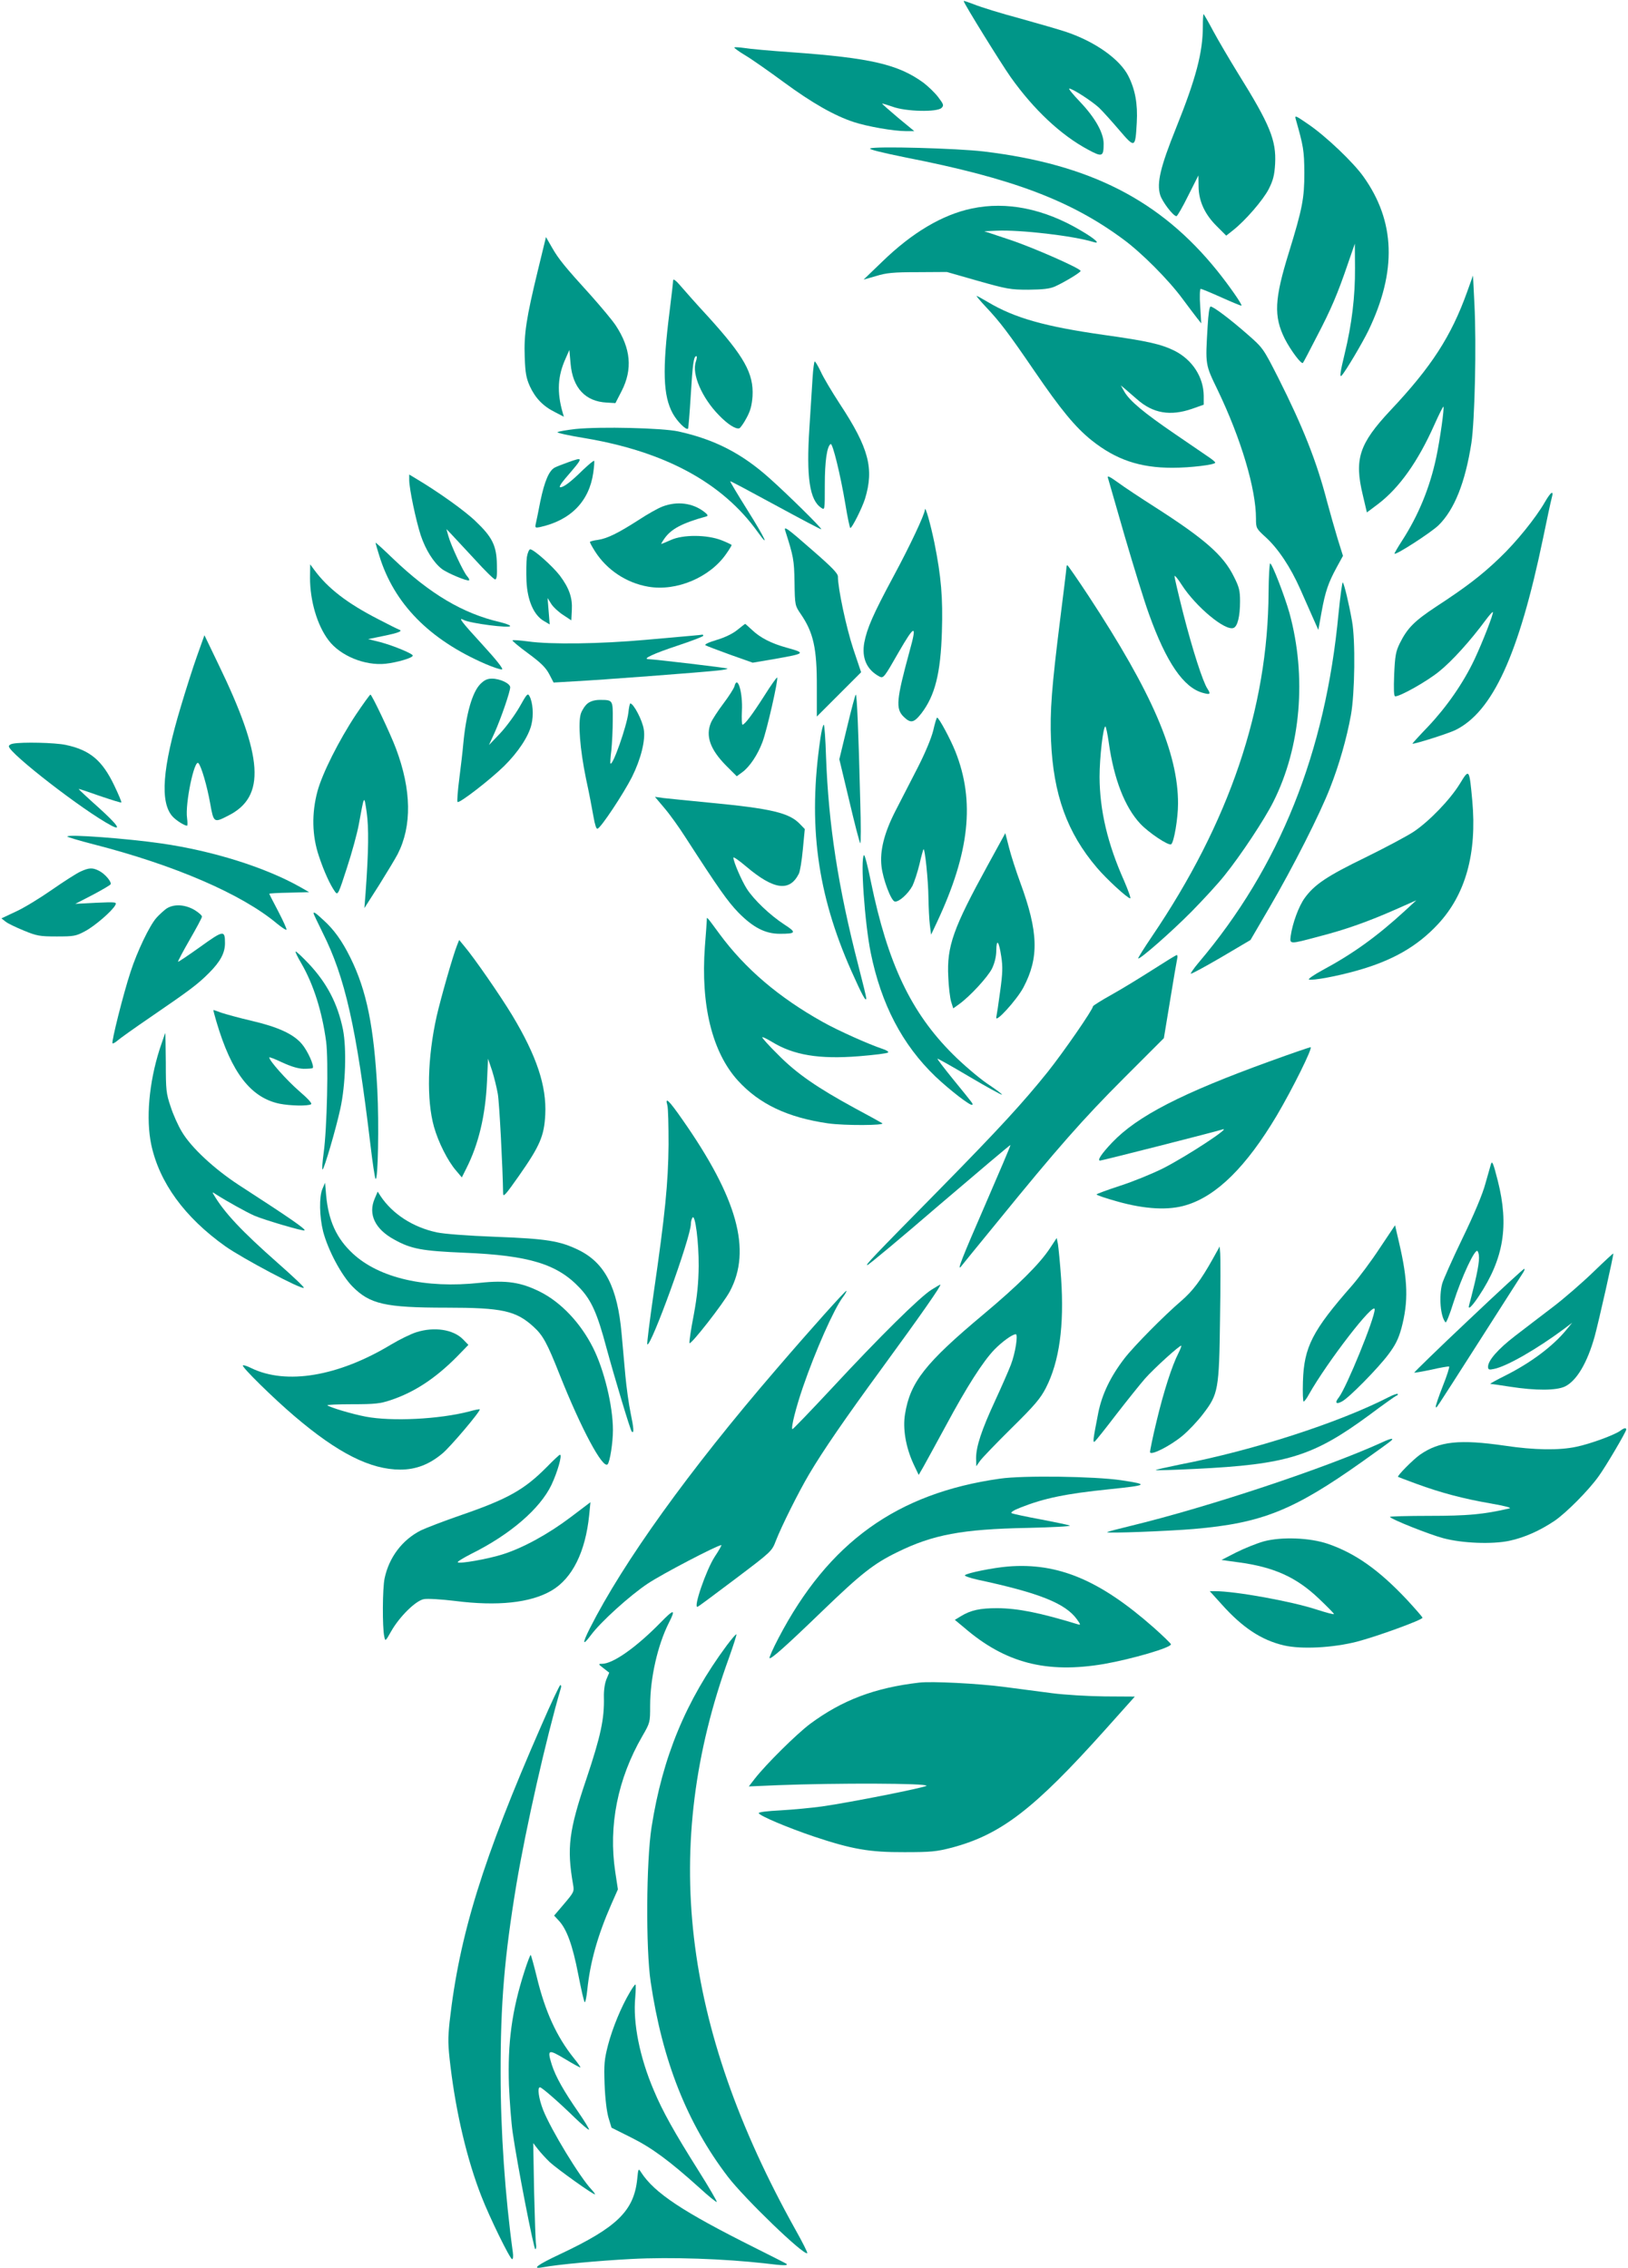 <?xml version="1.0" standalone="no"?>
<!DOCTYPE svg PUBLIC "-//W3C//DTD SVG 20010904//EN"
 "http://www.w3.org/TR/2001/REC-SVG-20010904/DTD/svg10.dtd">
<svg version="1.0" xmlns="http://www.w3.org/2000/svg"
 width="919pt" height="1280pt" viewBox="0 0 919 1280"
 preserveAspectRatio="xMidYMid meet">
<g transform="translate(0,1280) scale(0.1,-0.1)"
fill="#009688" stroke="none">
<path d="M5440 12794 c0 -12 210 -351 265 -429 130 -183 283 -327 436 -409 81
-44 89 -41 89 33 0 61 -48 147 -134 237 -39 41 -66 74 -60 74 19 0 128 -71
168 -108 21 -20 72 -77 114 -126 89 -104 91 -103 99 42 6 106 -9 187 -48 264
-48 94 -186 192 -348 247 -35 12 -152 46 -260 76 -109 29 -225 65 -259 79 -34
13 -62 23 -62 20z"/>
<path d="M6790 12651 c0 -146 -38 -292 -151 -573 -89 -221 -110 -311 -90 -378
12 -39 74 -120 92 -120 5 0 35 52 66 115 l58 115 1 -63 c1 -83 35 -157 104
-225 l52 -52 38 30 c71 56 170 171 202 233 25 50 32 77 36 142 7 133 -28 220
-210 512 -48 78 -111 185 -139 237 -28 53 -53 96 -55 96 -2 0 -4 -31 -4 -69z"/>
<path d="M4145 12532 c-2 -2 26 -23 63 -45 37 -22 135 -91 218 -152 158 -116
284 -188 394 -224 76 -25 225 -51 293 -51 l48 0 -91 75 c-49 42 -90 77 -90 80
0 2 26 -6 58 -17 74 -28 252 -32 277 -7 14 14 12 20 -19 61 -19 25 -57 61 -83
81 -143 104 -299 140 -743 172 -118 8 -239 19 -267 24 -29 4 -55 6 -58 3z"/>
<path d="M7314 12129 c44 -155 48 -178 49 -304 0 -145 -11 -202 -87 -449 -82
-264 -87 -361 -23 -489 33 -64 93 -145 102 -135 2 1 37 68 78 148 81 155 117
239 177 415 l38 110 1 -137 c1 -162 -18 -318 -58 -483 -26 -106 -30 -139 -17
-124 23 25 117 184 151 254 161 335 152 616 -29 869 -57 80 -211 227 -311 295
-70 48 -77 52 -71 30z"/>
<path d="M4912 11962 c-8 -5 64 -23 202 -51 598 -117 928 -241 1226 -461 105
-77 256 -229 335 -336 33 -44 70 -94 83 -110 l23 -29 -6 98 c-4 53 -2 97 3 97
4 0 58 -22 118 -49 60 -27 111 -48 112 -46 6 5 -71 115 -137 197 -321 398
-718 601 -1317 673 -148 18 -623 31 -642 17z"/>
<path d="M5485 11623 c-166 -35 -336 -136 -504 -299 l-106 -102 70 20 c58 18
98 22 235 22 l165 1 175 -50 c163 -46 183 -50 285 -50 83 1 120 5 150 18 51
23 145 79 145 88 0 14 -272 134 -403 177 l-141 47 70 3 c133 6 435 -29 547
-64 42 -13 10 17 -70 64 -208 124 -421 167 -618 125z"/>
<path d="M3036 11273 c-65 -268 -79 -358 -74 -488 3 -91 9 -120 29 -165 31
-67 75 -113 142 -146 l50 -26 -7 24 c-33 116 -28 206 17 305 l21 48 7 -78 c12
-136 83 -213 204 -219 l49 -3 35 68 c63 123 52 241 -33 370 -19 29 -82 104
-138 167 -150 165 -185 208 -222 273 l-34 59 -46 -189z"/>
<path d="M8282 11153 c-90 -251 -202 -424 -433 -669 -177 -189 -205 -275 -156
-478 l23 -98 64 48 c119 91 224 238 317 447 26 58 49 104 51 102 6 -6 -19
-185 -40 -284 -36 -172 -101 -330 -195 -475 -24 -37 -43 -70 -41 -71 9 -8 207
120 249 161 89 88 150 240 185 464 19 127 29 552 17 785 l-8 160 -33 -92z"/>
<path d="M3800 11219 c0 -8 -9 -87 -20 -175 -42 -332 -37 -478 18 -578 25 -45
76 -96 86 -85 2 2 9 85 15 184 11 184 17 225 32 225 4 0 3 -14 -3 -31 -24 -69
34 -204 130 -302 50 -52 96 -81 116 -74 6 3 25 29 40 58 22 40 30 70 34 123 7
128 -46 223 -249 447 -63 68 -133 147 -156 174 -24 29 -42 43 -43 34z"/>
<path d="M5567 11066 c79 -84 126 -146 273 -361 149 -218 230 -316 322 -390
137 -109 271 -155 456 -155 101 0 242 17 242 29 0 3 -13 15 -29 26 -16 11
-104 71 -196 134 -179 122 -259 189 -289 242 l-19 34 24 -20 c13 -11 43 -37
67 -58 90 -80 188 -97 312 -54 l65 23 0 50 c-1 106 -64 203 -164 254 -77 38
-152 55 -401 90 -331 47 -502 95 -653 185 -32 19 -61 35 -64 35 -3 0 21 -29
54 -64z"/>
<path d="M6817 10958 c-13 -220 -14 -213 57 -360 132 -275 216 -557 216 -725
0 -53 1 -56 55 -105 71 -65 140 -169 195 -293 24 -55 57 -129 73 -165 l29 -65
18 100 c21 116 38 166 86 254 l35 64 -30 96 c-16 53 -43 148 -60 211 -59 228
-137 423 -276 699 -84 165 -85 167 -173 244 -98 86 -191 156 -208 157 -7 0
-13 -41 -17 -112z"/>
<path d="M4587 10668 c-3 -51 -11 -179 -18 -284 -18 -277 1 -407 67 -450 20
-14 20 -13 20 129 0 133 12 218 33 231 11 7 55 -172 83 -339 12 -74 25 -135
28 -135 10 0 67 114 83 165 52 170 22 286 -142 535 -45 69 -94 151 -108 183
-15 31 -30 57 -34 57 -3 0 -9 -42 -12 -92z"/>
<path d="M3250 10379 c-52 -6 -98 -14 -103 -18 -4 -4 64 -19 150 -33 456 -76
781 -252 980 -530 71 -99 42 -36 -57 122 -56 89 -100 163 -98 164 2 2 117 -60
257 -136 140 -76 255 -137 257 -135 5 5 -192 199 -291 287 -157 141 -311 220
-515 265 -92 20 -440 28 -580 14z"/>
<path d="M3204 10190 c-28 -10 -61 -23 -73 -29 -32 -18 -57 -76 -81 -191 -11
-58 -23 -115 -26 -128 -4 -20 -2 -22 23 -17 174 38 279 145 302 307 5 35 7 65
5 67 -3 3 -30 -20 -62 -50 -70 -69 -110 -99 -129 -99 -9 0 2 19 29 51 105 122
105 122 12 89z"/>
<path d="M2310 10091 c0 -49 38 -229 65 -312 27 -81 72 -153 118 -189 30 -24
148 -73 155 -65 3 3 -2 13 -11 23 -21 23 -92 175 -106 227 l-11 39 28 -29 c16
-17 75 -81 132 -142 56 -62 108 -113 115 -113 9 0 12 23 10 83 -2 108 -26 156
-121 246 -61 59 -213 167 -336 240 l-38 23 0 -31z"/>
<path d="M6254 10104 c3 -11 46 -159 95 -330 50 -171 111 -369 137 -440 98
-273 195 -414 303 -444 43 -12 47 -8 27 23 -26 39 -84 219 -137 426 -27 107
-49 201 -49 209 0 8 19 -14 41 -49 80 -124 245 -261 292 -243 23 8 37 66 37
150 0 61 -5 81 -35 140 -59 120 -164 212 -445 392 -80 51 -174 113 -209 139
-46 33 -62 41 -57 27z"/>
<path d="M8720 9965 c-51 -88 -160 -224 -256 -315 -102 -98 -192 -166 -356
-273 -124 -82 -163 -121 -206 -207 -23 -47 -27 -70 -32 -177 -3 -83 -2 -123 6
-123 29 0 178 84 246 139 72 57 178 174 265 292 20 27 38 47 40 45 6 -6 -57
-168 -103 -266 -63 -134 -158 -270 -262 -380 -50 -52 -90 -96 -89 -97 6 -5
199 56 241 76 212 103 360 427 496 1081 22 107 44 210 49 228 14 49 -4 38 -39
-23z"/>
<path d="M3739 9941 c-26 -10 -86 -44 -133 -75 -117 -75 -177 -105 -231 -113
-25 -3 -45 -9 -45 -12 0 -4 13 -28 29 -53 66 -104 177 -178 300 -199 159 -28
349 52 441 186 17 24 30 46 30 49 0 2 -26 15 -57 27 -82 32 -218 33 -287 1
-27 -12 -51 -22 -53 -22 -2 0 6 14 18 31 38 54 100 87 238 125 9 3 6 10 -12
24 -66 52 -155 63 -238 31z"/>
<path d="M5221 9923 c-2 -28 -83 -201 -179 -379 -114 -212 -148 -291 -163
-370 -16 -88 14 -155 87 -193 21 -10 27 -2 105 135 94 163 107 164 63 7 -74
-272 -79 -323 -33 -368 40 -39 58 -35 101 20 76 100 108 225 115 461 6 189 -4
310 -42 499 -23 112 -53 216 -54 188z"/>
<path d="M4433 9804 c46 -145 50 -163 52 -290 2 -131 3 -132 35 -179 72 -105
92 -194 91 -415 l0 -164 125 125 125 125 -45 134 c-39 119 -86 339 -86 406 0
18 -34 53 -141 146 -148 130 -166 142 -156 112z"/>
<path d="M2120 9737 c0 -3 9 -36 21 -73 83 -271 283 -474 599 -611 44 -19 87
-33 94 -31 9 2 -32 54 -109 138 -122 133 -142 160 -107 141 36 -19 262 -48
262 -34 0 5 -26 14 -57 22 -209 48 -396 159 -603 357 -55 53 -100 94 -100 91z"/>
<path d="M2974 9655 c-3 -25 -4 -86 -2 -135 5 -108 41 -191 97 -224 l34 -20
-6 75 -6 74 20 -32 c11 -18 41 -46 67 -63 l47 -31 3 58 c4 70 -15 124 -68 195
-41 53 -146 147 -167 148 -6 0 -15 -20 -19 -45z"/>
<path d="M7161 9458 c-3 -656 -222 -1300 -659 -1944 -44 -65 -79 -121 -77
-123 8 -8 184 146 300 263 66 67 151 159 188 206 92 114 226 317 275 415 156
310 189 707 91 1065 -27 96 -98 280 -109 280 -4 0 -8 -73 -9 -162z"/>
<path d="M1750 9540 c0 -132 41 -270 105 -354 66 -87 204 -144 321 -132 65 7
154 33 154 46 0 11 -106 55 -183 76 l-69 17 87 18 c88 18 111 28 87 36 -8 3
-61 29 -118 59 -175 90 -284 174 -361 279 l-22 30 -1 -75z"/>
<path d="M6020 9596 c0 -8 -16 -138 -35 -288 -48 -385 -59 -520 -52 -688 13
-304 91 -520 259 -717 55 -65 173 -173 188 -173 5 0 -11 44 -34 98 -94 210
-138 398 -139 587 0 108 20 285 33 285 3 0 12 -41 19 -91 29 -207 91 -365 178
-458 48 -51 159 -125 174 -116 16 10 39 147 39 230 0 286 -145 623 -506 1173
-62 94 -116 172 -119 172 -3 0 -5 -7 -5 -14z"/>
<path d="M7556 9338 c-74 -787 -333 -1432 -790 -1971 -27 -32 -46 -60 -44 -62
3 -3 80 39 171 92 l166 98 108 185 c131 224 284 526 341 673 52 132 94 280
118 412 22 122 26 423 6 530 -18 102 -44 209 -52 218 -3 4 -14 -75 -24 -175z"/>
<path d="M4161 9244 c-26 -21 -72 -43 -117 -56 -46 -14 -69 -25 -61 -30 7 -4
70 -28 139 -53 l127 -45 118 20 c182 32 184 34 73 65 -84 23 -148 55 -195 100
-21 19 -38 35 -39 34 -1 0 -21 -16 -45 -35z"/>
<path d="M3915 9213 c-22 -2 -143 -13 -270 -24 -255 -23 -536 -27 -664 -9 -45
6 -85 9 -88 6 -3 -2 37 -36 89 -74 71 -52 99 -80 118 -116 l25 -48 120 7 c138
7 722 51 808 61 32 3 56 8 53 11 -4 4 -401 51 -446 53 -36 1 31 32 167 77 79
26 143 51 143 55 0 5 -3 7 -7 6 -5 -1 -26 -3 -48 -5z"/>
<path d="M1113 9100 c-23 -64 -64 -193 -92 -287 -105 -348 -119 -541 -47 -621
20 -22 67 -52 82 -52 3 0 3 19 0 43 -12 79 41 334 64 310 16 -16 49 -129 66
-225 20 -112 21 -113 101 -72 215 107 201 330 -56 859 l-77 160 -41 -115z"/>
<path d="M4315 8874 c-69 -108 -111 -164 -124 -164 -3 0 -5 34 -3 76 6 105
-25 208 -42 141 -3 -12 -31 -56 -62 -97 -31 -41 -62 -89 -70 -107 -33 -76 -5
-153 85 -244 l60 -60 30 22 c43 31 88 99 115 171 25 65 91 356 83 364 -2 3
-35 -43 -72 -102z"/>
<path d="M2712 8940 c-46 -46 -81 -168 -97 -340 -3 -36 -13 -122 -22 -192 -9
-70 -14 -131 -10 -134 9 -10 186 127 263 203 79 78 138 167 154 234 13 53 8
125 -11 160 -10 19 -15 13 -57 -62 -26 -45 -75 -112 -109 -148 l-63 -66 32 70
c37 83 88 232 88 256 0 22 -58 49 -103 49 -26 0 -43 -8 -65 -30z"/>
<path d="M2010 8768 c-98 -148 -191 -334 -218 -434 -33 -123 -31 -250 8 -365
29 -88 65 -166 93 -204 14 -18 19 -7 65 136 28 85 58 195 67 244 32 174 30
171 45 70 12 -87 11 -214 -6 -450 l-7 -90 83 130 c45 72 92 150 105 175 81
159 78 362 -10 596 -31 83 -136 304 -144 304 -3 0 -40 -51 -81 -112z"/>
<path d="M4782 8697 l-44 -182 56 -234 c30 -128 58 -236 62 -240 4 -3 4 104 0
239 -10 404 -19 600 -25 600 -3 0 -25 -82 -49 -183z"/>
<path d="M3317 8830 c-14 -11 -31 -37 -38 -57 -17 -53 -5 -202 29 -368 17 -77
35 -173 42 -213 8 -46 16 -72 23 -69 20 6 146 197 194 291 50 100 78 209 67
270 -8 52 -58 146 -76 146 -3 0 -8 -24 -11 -53 -9 -75 -88 -301 -101 -286 -2
2 0 36 5 74 4 39 8 116 8 171 1 114 1 114 -73 114 -28 0 -52 -7 -69 -20z"/>
<path d="M5268 8677 c-11 -44 -45 -126 -89 -212 -40 -77 -96 -187 -126 -245
-62 -122 -87 -222 -77 -309 8 -73 54 -195 75 -199 23 -4 76 44 100 89 10 21
28 75 39 120 10 45 21 83 23 86 8 8 27 -175 28 -273 1 -54 4 -124 8 -154 l7
-55 33 70 c184 392 216 683 104 964 -27 68 -93 191 -103 191 -3 0 -13 -33 -22
-73z"/>
<path d="M4631 8632 c-71 -484 -19 -875 175 -1312 61 -137 84 -179 84 -153 0
6 -20 89 -45 185 -114 442 -168 794 -182 1176 -3 100 -9 182 -13 182 -4 0 -13
-35 -19 -78z"/>
<path d="M73 8603 c-13 -2 -23 -9 -23 -15 0 -38 422 -365 578 -447 61 -32 35
5 -70 100 -64 57 -115 105 -114 106 1 2 55 -16 119 -39 65 -22 119 -39 122
-37 2 3 -16 46 -40 96 -68 142 -137 200 -274 229 -61 13 -246 17 -298 7z"/>
<path d="M8241 8377 c-56 -91 -173 -212 -261 -271 -38 -25 -160 -90 -272 -145
-216 -105 -287 -152 -343 -229 -34 -47 -69 -143 -79 -214 -6 -48 -8 -48 160
-3 155 40 277 84 434 153 l115 51 -65 -60 c-156 -143 -291 -241 -466 -335 -48
-26 -82 -50 -75 -52 21 -7 157 18 270 50 200 56 341 136 458 262 156 167 221
400 194 697 -17 182 -17 183 -70 96z"/>
<path d="M3751 8239 c30 -35 83 -109 118 -164 190 -294 239 -363 300 -426 83
-84 151 -119 233 -119 92 0 96 7 26 52 -80 52 -173 140 -213 203 -29 46 -75
152 -75 175 0 6 33 -17 73 -51 155 -131 244 -143 296 -41 7 12 17 74 23 138
l11 115 -28 29 c-60 63 -163 87 -510 120 -115 11 -232 23 -259 26 l-49 7 54
-64z"/>
<path d="M5578 7921 c-197 -359 -234 -461 -225 -635 2 -56 10 -118 16 -139
l12 -38 32 23 c62 44 163 154 187 202 15 32 24 68 24 102 1 70 15 53 28 -34 9
-58 8 -94 -6 -195 -9 -68 -19 -134 -22 -148 -8 -38 116 98 153 168 89 168 85
314 -18 593 -23 63 -52 152 -63 196 l-21 82 -97 -177z"/>
<path d="M380 8079 c0 -3 66 -23 148 -44 457 -117 837 -281 1035 -447 27 -22
51 -38 54 -35 3 3 -18 49 -46 103 -28 53 -51 98 -51 100 0 2 51 5 113 6 l112
3 -49 28 c-198 112 -494 205 -786 247 -194 28 -530 53 -530 39z"/>
<path d="M4877 7974 c-21 -21 4 -381 38 -550 59 -291 178 -520 366 -700 79
-75 199 -168 207 -159 6 5 11 -2 -107 143 -51 63 -91 115 -89 117 1 2 83 -44
181 -102 98 -58 180 -103 183 -101 2 3 -36 31 -84 63 -48 33 -135 107 -193
165 -237 236 -368 513 -463 975 -17 86 -35 153 -39 149z"/>
<path d="M454 7881 c-22 -10 -94 -56 -160 -102 -66 -46 -157 -102 -203 -123
l-83 -39 23 -18 c13 -11 60 -33 104 -51 72 -30 90 -33 185 -33 96 0 109 2 159
29 54 28 154 114 172 148 9 17 3 18 -108 13 l-118 -6 97 50 c53 28 99 55 102
60 8 13 -31 59 -64 76 -37 19 -56 19 -106 -4z"/>
<path d="M934 7668 c-16 -13 -39 -34 -51 -48 -38 -42 -109 -190 -146 -305 -41
-124 -109 -396 -102 -403 3 -3 15 4 28 15 12 11 96 71 187 133 225 154 266
185 330 249 64 64 90 113 90 168 0 75 -8 74 -140 -21 -67 -48 -124 -86 -125
-84 -2 2 27 57 65 123 38 66 70 125 70 132 0 7 -20 24 -43 38 -57 33 -123 34
-163 3z"/>
<path d="M1770 7645 c0 -3 23 -51 51 -108 127 -252 191 -536 270 -1197 12
-102 25 -189 29 -193 14 -16 20 311 10 502 -19 356 -60 560 -152 746 -47 95
-92 158 -153 213 -43 40 -55 48 -55 37z"/>
<path d="M3990 7609 c0 -8 -5 -76 -11 -152 -24 -329 41 -595 186 -755 121
-133 281 -209 510 -242 92 -13 325 -12 305 1 -8 5 -78 44 -155 85 -211 115
-328 195 -433 302 -52 51 -92 96 -89 98 2 3 26 -9 53 -25 123 -76 268 -100
493 -82 86 7 160 16 164 21 5 4 -8 13 -30 20 -78 26 -251 103 -338 152 -249
139 -439 301 -584 498 -75 102 -71 97 -71 79z"/>
<path d="M2580 7465 c-25 -64 -91 -296 -115 -400 -52 -233 -58 -473 -15 -625
25 -88 78 -193 125 -247 l32 -38 25 50 c70 138 108 299 117 490 l6 130 23 -68
c12 -38 26 -96 32 -130 9 -49 28 -422 30 -561 0 -25 12 -12 88 96 120 171 144
227 150 348 8 161 -49 331 -186 559 -67 111 -215 325 -271 391 l-29 35 -12
-30z"/>
<path d="M1701 7363 c69 -119 117 -271 140 -441 14 -106 5 -493 -14 -629 -7
-51 -10 -93 -6 -93 8 0 74 223 100 342 30 136 36 341 15 448 -30 146 -90 261
-193 371 -36 38 -69 69 -74 69 -4 0 10 -30 32 -67z"/>
<path d="M6510 7329 c-69 -44 -173 -108 -232 -141 -60 -33 -108 -64 -108 -67
0 -18 -166 -258 -256 -371 -139 -173 -273 -319 -598 -650 -398 -404 -432 -440
-420 -440 6 0 190 153 408 341 219 187 399 339 400 337 2 -2 -64 -156 -145
-343 -125 -287 -158 -370 -135 -344 1 2 95 117 207 254 336 413 482 579 716
813 l223 223 35 212 c19 117 37 222 40 235 3 12 2 22 -2 22 -5 0 -64 -37 -133
-81z"/>
<path d="M1222 7033 c85 -288 194 -428 356 -462 60 -12 161 -14 178 -3 8 4
-18 32 -68 75 -71 62 -168 171 -168 189 0 4 33 -9 73 -28 50 -23 89 -35 121
-36 26 0 49 2 51 4 11 11 -29 99 -61 136 -47 56 -134 96 -284 131 -69 16 -145
37 -169 45 -24 9 -45 16 -46 16 -2 0 6 -30 17 -67z"/>
<path d="M901 6878 c-60 -189 -78 -392 -47 -539 46 -213 187 -408 417 -572 94
-67 433 -247 444 -235 4 3 -63 66 -147 140 -204 180 -303 285 -363 388 -8 13
-6 13 15 -1 61 -39 173 -101 216 -120 59 -25 277 -89 283 -83 8 7 -80 68 -372
257 -139 91 -268 211 -320 299 -21 34 -50 99 -64 143 -25 74 -27 93 -27 248
-1 92 -2 167 -3 167 -1 0 -15 -42 -32 -92z"/>
<path d="M7170 6811 c-500 -181 -750 -310 -892 -459 -59 -62 -86 -102 -68
-102 11 0 660 165 688 175 67 24 -195 -149 -333 -219 -60 -30 -170 -75 -242
-98 -73 -24 -133 -46 -133 -49 0 -4 53 -22 118 -40 156 -44 290 -51 389 -20
172 52 339 218 509 503 90 152 207 388 192 388 -7 -1 -110 -36 -228 -79z"/>
<path d="M3767 6563 c5 -16 7 -116 7 -223 -2 -215 -19 -391 -85 -844 -22 -153
-38 -280 -35 -283 19 -20 246 604 246 680 0 12 4 28 9 35 15 24 36 -139 35
-273 -1 -96 -8 -169 -28 -277 -16 -81 -26 -152 -24 -158 5 -15 192 224 228
292 124 232 43 526 -269 971 -76 109 -98 129 -84 80z"/>
<path d="M8416 6229 c-2 -8 -16 -57 -31 -109 -16 -60 -64 -174 -130 -310 -57
-118 -108 -233 -114 -255 -19 -72 -10 -186 19 -218 4 -4 24 45 44 110 47 147
124 312 137 292 14 -23 10 -68 -16 -179 -14 -58 -28 -113 -31 -122 -11 -36 12
-16 54 47 141 212 171 398 107 651 -26 102 -32 116 -39 93z"/>
<path d="M1820 6090 c-19 -45 -17 -156 4 -240 28 -106 102 -245 165 -310 99
-100 184 -120 531 -120 314 0 392 -17 491 -107 54 -49 77 -91 149 -273 121
-304 243 -532 270 -504 13 14 30 122 30 193 0 137 -50 342 -113 466 -70 139
-180 255 -297 314 -110 55 -191 67 -342 51 -306 -33 -567 27 -716 165 -92 85
-138 185 -151 330 l-6 70 -15 -35z"/>
<path d="M2115 6035 c-38 -88 2 -172 111 -231 95 -53 157 -64 394 -74 368 -15
526 -64 653 -199 66 -70 99 -144 151 -340 47 -172 134 -462 142 -470 14 -14
12 17 -6 103 -11 53 -24 149 -30 214 -6 64 -15 170 -21 234 -23 262 -94 400
-242 473 -107 52 -180 64 -472 75 -157 6 -288 16 -330 25 -134 29 -249 103
-317 205 l-16 25 -17 -40z"/>
<path d="M7788 5755 c-47 -72 -117 -165 -154 -208 -226 -257 -273 -349 -279
-544 -2 -62 0 -113 4 -113 4 0 18 18 30 41 104 184 371 530 371 479 0 -51
-159 -440 -202 -496 -25 -31 -16 -42 18 -23 39 20 204 188 262 266 39 52 56
86 73 147 40 151 37 269 -14 486 l-22 95 -87 -130z"/>
<path d="M5926 5754 c-58 -88 -181 -210 -376 -373 -326 -273 -412 -381 -441
-561 -14 -82 4 -188 48 -283 l29 -61 26 45 c14 24 71 130 128 234 116 216 209
362 274 429 43 44 101 86 120 86 14 0 -2 -106 -28 -173 -13 -34 -53 -125 -89
-203 -76 -164 -107 -258 -107 -323 l1 -46 21 30 c12 17 92 100 178 185 130
128 163 167 194 227 76 149 104 350 86 618 -6 88 -15 175 -18 194 l-7 34 -39
-59z"/>
<path d="M6846 5695 c-67 -120 -113 -181 -178 -237 -96 -82 -268 -256 -321
-325 -79 -103 -126 -202 -147 -305 -30 -153 -32 -171 -21 -164 6 4 61 73 122
153 62 80 135 171 162 202 51 58 199 192 205 186 2 -2 -5 -20 -16 -42 -36 -70
-83 -216 -123 -383 -22 -90 -38 -170 -37 -176 5 -20 116 37 183 93 34 28 86
83 117 124 85 111 90 135 95 534 3 182 3 348 1 370 l-3 40 -39 -70z"/>
<path d="M8995 5622 c-61 -59 -164 -149 -230 -199 -66 -50 -162 -124 -213
-163 -95 -73 -152 -138 -152 -173 0 -17 5 -19 33 -13 72 14 244 113 397 227
l45 34 -32 -39 c-76 -93 -200 -186 -343 -258 -52 -26 -92 -48 -87 -48 4 0 53
-7 110 -16 148 -23 262 -22 311 1 66 32 126 133 168 283 23 85 109 465 105
468 -1 1 -52 -46 -112 -104z"/>
<path d="M8288 5348 c-170 -160 -306 -293 -305 -295 2 -1 45 6 97 17 51 12 96
19 100 18 4 -2 -12 -52 -36 -112 -24 -61 -41 -112 -39 -115 6 -6 -25 -53 245
369 128 201 240 375 248 388 8 12 10 22 6 21 -5 0 -147 -131 -316 -291z"/>
<path d="M5258 5521 c-67 -42 -297 -270 -556 -549 -124 -133 -227 -240 -229
-238 -9 8 20 122 59 236 71 207 175 441 225 508 14 18 23 35 21 37 -4 4 -198
-212 -398 -445 -491 -570 -861 -1085 -1051 -1461 -43 -86 -41 -101 6 -38 54
74 221 225 322 292 81 54 391 216 415 217 3 0 -13 -29 -37 -65 -49 -75 -124
-294 -97 -283 5 1 101 73 214 158 204 154 205 155 228 215 31 80 127 273 188
376 78 132 204 315 409 595 223 305 341 474 331 474 -2 0 -25 -13 -50 -29z"/>
<path d="M2349 5281 c-31 -10 -94 -41 -141 -69 -298 -180 -593 -230 -792 -132
-22 11 -42 17 -45 14 -8 -8 173 -186 292 -287 244 -208 428 -301 597 -301 86
0 162 28 236 90 43 34 219 242 212 250 -2 2 -29 -3 -60 -12 -170 -44 -437 -57
-584 -29 -78 15 -202 52 -216 64 -4 3 59 6 140 6 127 0 157 3 217 23 135 45
253 123 375 246 l64 66 -29 30 c-55 57 -163 74 -266 41z"/>
<path d="M7839 4915 c-283 -145 -766 -301 -1177 -380 -78 -16 -141 -30 -138
-32 2 -2 102 1 222 7 520 25 667 71 985 305 76 57 144 105 151 108 7 2 11 7 8
10 -3 3 -26 -5 -51 -18z"/>
<path d="M9146 4725 c-31 -23 -169 -74 -247 -90 -97 -21 -238 -19 -404 6 -256
37 -369 25 -478 -50 -39 -27 -132 -121 -125 -126 2 -1 48 -19 103 -39 139 -51
268 -85 420 -111 85 -15 121 -25 105 -28 -145 -34 -237 -42 -452 -42 -124 0
-224 -3 -222 -6 8 -14 225 -100 301 -120 108 -29 277 -35 372 -15 86 18 175
58 258 114 65 45 190 170 247 250 41 56 156 252 156 264 0 12 -13 9 -34 -7z"/>
<path d="M7800 4659 c-319 -145 -978 -364 -1415 -470 -71 -17 -132 -33 -135
-36 -7 -8 350 6 490 18 384 33 562 105 950 380 85 60 159 114 164 119 16 16
-5 12 -54 -11z"/>
<path d="M3085 4519 c-125 -126 -219 -179 -480 -269 -99 -34 -202 -74 -229
-87 -105 -53 -180 -152 -205 -271 -12 -56 -13 -276 -2 -327 6 -30 6 -30 40 30
47 82 138 172 184 180 20 4 99 -1 174 -10 242 -31 428 -11 546 58 118 69 192
219 213 427 l7 72 -111 -84 c-127 -96 -271 -175 -387 -211 -83 -26 -242 -54
-251 -44 -4 3 32 25 77 48 220 109 388 255 452 389 34 72 62 170 48 170 -4 0
-38 -32 -76 -71z"/>
<path d="M5645 4455 c-582 -82 -968 -360 -1250 -899 -31 -59 -54 -111 -51
-114 8 -7 89 64 297 265 221 213 291 268 424 333 201 99 367 130 734 137 140
3 248 9 240 13 -8 4 -81 19 -164 35 -82 15 -156 31 -164 35 -8 4 9 16 50 32
134 53 256 78 499 103 222 23 228 27 69 51 -148 22 -554 28 -684 9z"/>
<path d="M7134 4101 c-39 -11 -109 -39 -155 -62 l-84 -43 95 -13 c202 -27 328
-84 456 -206 46 -44 84 -82 84 -86 0 -4 -44 8 -97 25 -143 47 -460 104 -574
104 l-30 0 67 -74 c118 -132 224 -202 351 -232 99 -23 276 -14 413 21 115 30
370 123 370 135 0 4 -42 52 -92 106 -156 165 -287 257 -439 310 -103 36 -264
42 -365 15z"/>
<path d="M5689 3959 c-83 -7 -229 -36 -242 -49 -5 -4 27 -15 70 -25 351 -75
498 -134 563 -225 21 -30 21 -32 4 -27 -216 66 -338 90 -454 91 -98 0 -150
-11 -207 -46 l-33 -20 53 -44 c232 -200 465 -260 789 -205 159 28 378 92 378
111 0 4 -44 47 -98 95 -304 268 -540 367 -823 344z"/>
<path d="M3730 3644 c-137 -140 -269 -234 -332 -234 -22 0 -21 -2 9 -25 l32
-25 -16 -38 c-9 -22 -15 -62 -14 -100 3 -123 -18 -220 -99 -462 -99 -292 -111
-390 -75 -596 7 -39 5 -43 -50 -108 l-57 -67 25 -27 c46 -48 79 -139 111 -304
17 -87 33 -158 37 -158 4 0 10 30 14 68 16 157 58 307 135 483 l38 86 -15 99
c-39 259 13 524 153 766 44 76 44 78 44 171 0 156 42 342 106 469 40 78 29 79
-46 2z"/>
<path d="M4102 3513 c-230 -311 -362 -629 -424 -1025 -30 -194 -33 -684 -5
-873 66 -446 206 -799 436 -1100 94 -123 431 -448 448 -431 3 2 -27 62 -67
133 -642 1151 -760 2166 -375 3227 25 70 44 130 42 132 -3 3 -27 -26 -55 -63z"/>
<path d="M5190 3304 c-252 -29 -436 -99 -617 -233 -77 -58 -247 -226 -312
-309 l-34 -44 164 7 c340 13 839 11 839 -3 0 -9 -434 -95 -590 -117 -58 -8
-163 -18 -233 -22 -78 -4 -126 -10 -124 -16 5 -15 164 -82 312 -132 213 -71
312 -89 510 -88 152 0 181 3 270 26 276 74 462 217 861 662 l170 190 -170 1
c-95 1 -227 9 -296 18 -69 9 -192 25 -275 36 -146 19 -405 32 -475 24z"/>
<path d="M3056 3062 c-331 -756 -463 -1183 -518 -1672 -10 -95 -10 -130 5
-252 32 -267 95 -530 174 -732 46 -119 162 -356 174 -356 5 0 7 17 4 38 -44
321 -69 681 -69 1007 -1 399 22 665 89 1070 54 321 167 821 251 1108 3 9 2 17
-3 17 -4 0 -53 -103 -107 -228z"/>
<path d="M2961 1676 c-72 -224 -96 -405 -88 -646 4 -91 13 -210 21 -265 26
-182 120 -663 128 -659 5 3 6 15 4 27 -3 12 -7 146 -11 297 l-5 275 27 -35
c15 -19 45 -52 67 -73 44 -40 249 -187 255 -181 1 1 -7 13 -19 26 -66 69 -229
337 -274 450 -25 64 -34 128 -18 128 11 0 109 -86 199 -174 40 -38 75 -68 78
-65 2 3 -25 48 -61 100 -81 117 -127 198 -149 266 -27 87 -21 90 74 33 46 -28
85 -49 87 -48 2 2 -15 26 -37 53 -97 121 -162 263 -209 458 -16 66 -32 122
-34 124 -2 3 -18 -38 -35 -91z"/>
<path d="M3556 1557 c-50 -84 -98 -202 -123 -296 -22 -85 -24 -110 -20 -226 3
-80 12 -152 22 -187 l17 -56 112 -56 c116 -58 214 -130 384 -283 51 -47 96
-83 98 -80 3 2 -44 83 -104 178 -136 216 -201 332 -251 451 -80 187 -119 382
-105 526 3 39 4 72 1 72 -4 0 -17 -19 -31 -43z"/>
<path d="M3597 501 c-19 -179 -115 -272 -434 -422 -130 -61 -165 -87 -100 -75
86 16 311 37 500 47 224 12 528 1 757 -25 105 -13 131 -13 119 -2 -2 2 -83 43
-179 91 -406 203 -565 308 -641 425 -15 24 -16 23 -22 -39z"/>
</g>
</svg>
